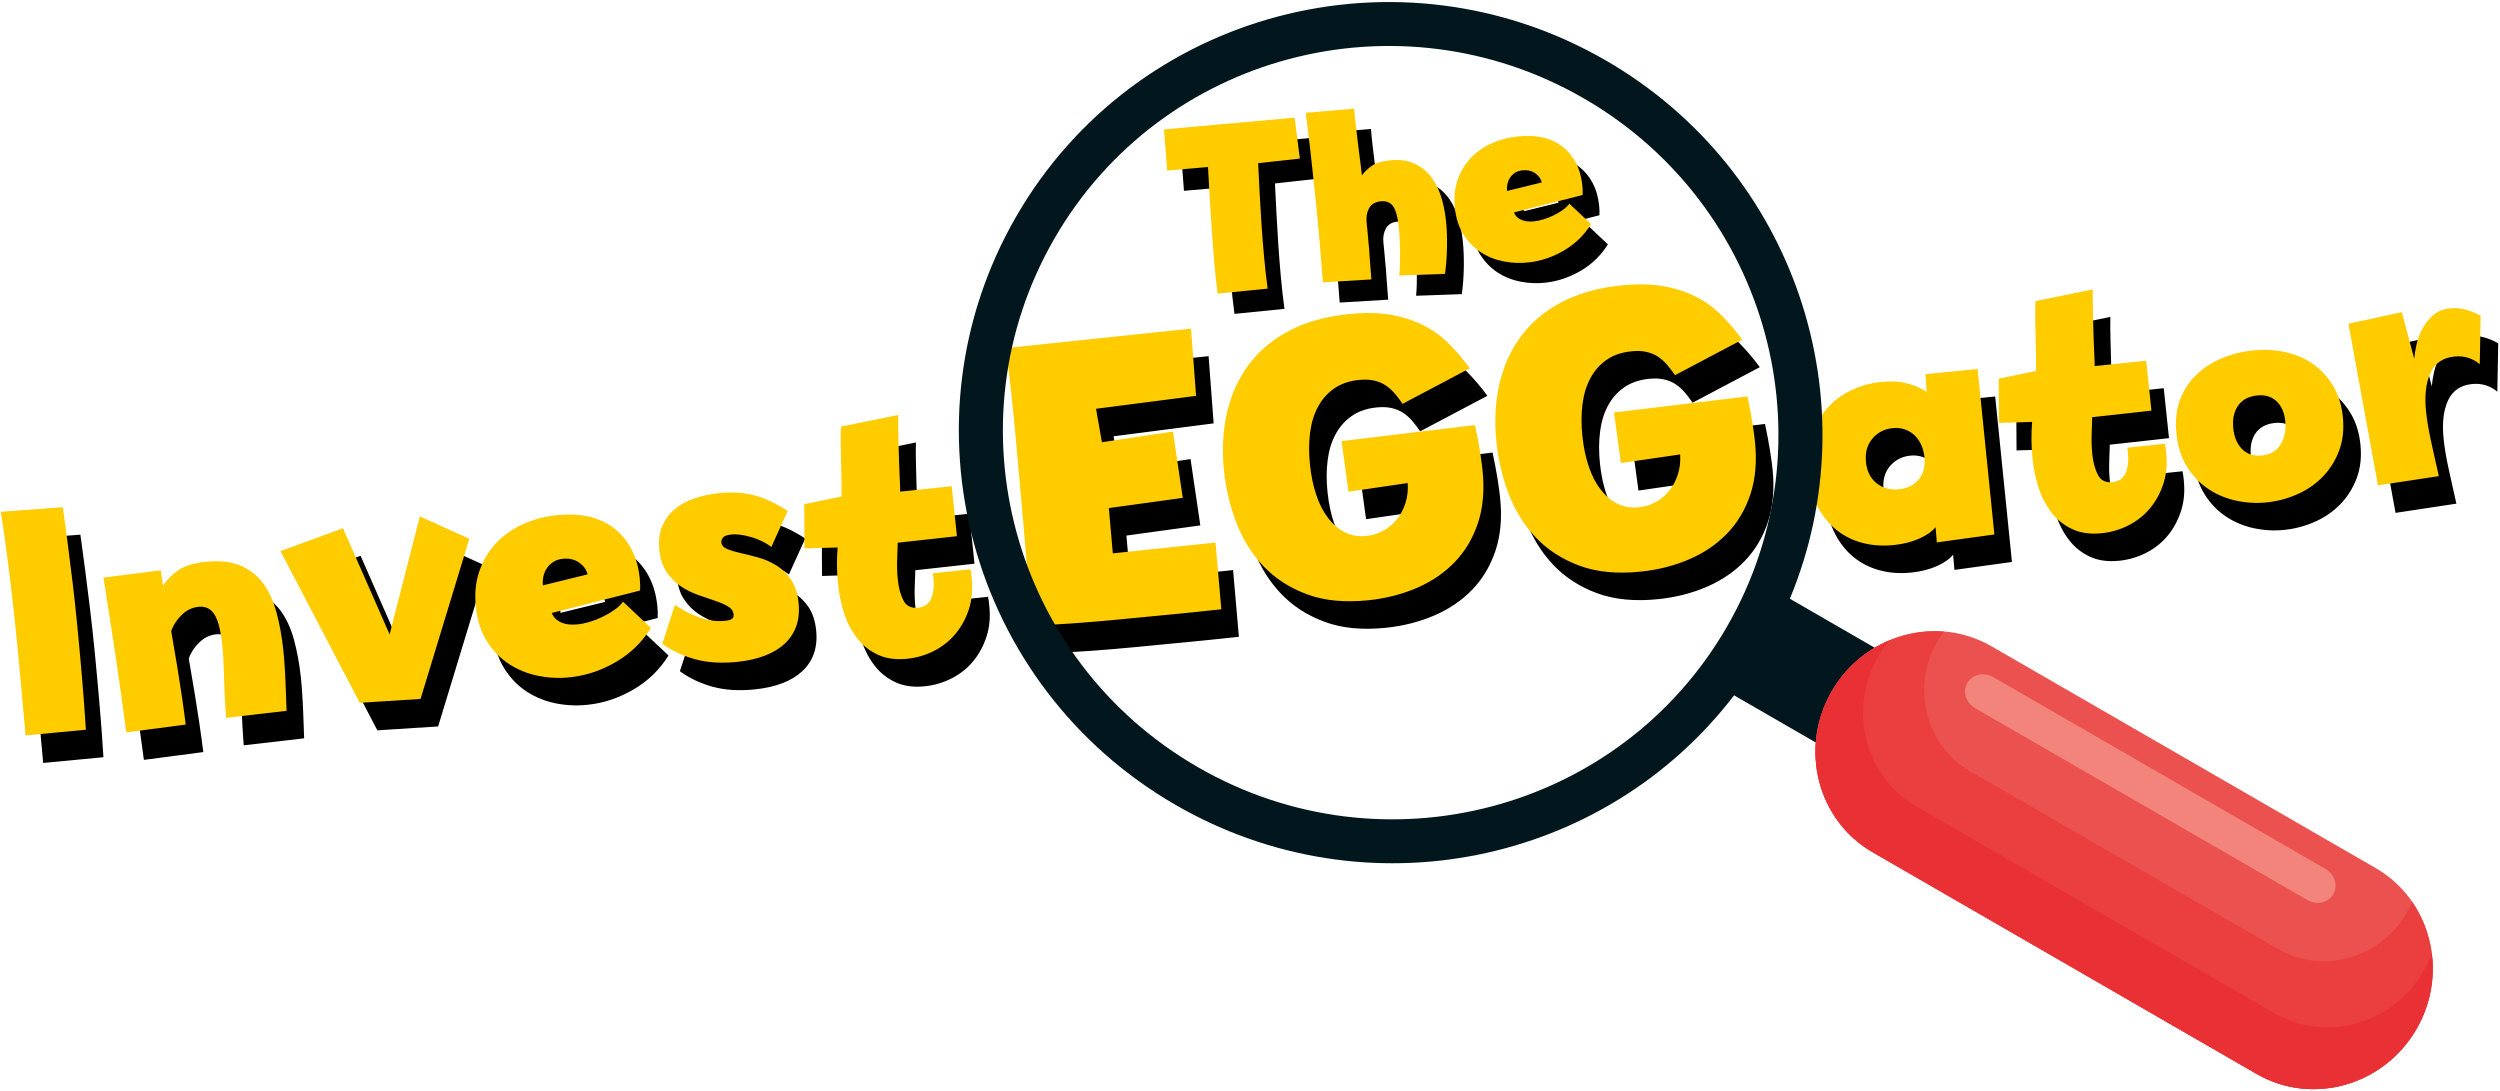 <?xml version="1.0" encoding="UTF-8"?>
<svg width="685px" height="299px" viewBox="0 0 685 299" version="1.1" xmlns="http://www.w3.org/2000/svg" xmlns:xlink="http://www.w3.org/1999/xlink">
    <!-- Generator: Sketch 58 (84663) - https://sketch.com -->
    <title>Group 2</title>
    <desc>Created with Sketch.</desc>
    <defs>
        <path d="M248.158,71.375 L248.09,71.816 C248.01,72.367 247.93,73.043 247.851,73.845 L247.816,74.197 C247.721,75.194 247.626,76.271 247.531,77.426 L247.246,81.017 L247.132,82.49 C247.064,83.379 247.001,84.243 246.943,85.081 L246.743,88.157 L246.588,90.742 C246.542,91.469 246.495,91.996 246.448,92.322 L260.641,92.322 L260.641,106.088 L244.311,106.174 L244.201,107.052 C244.084,107.952 243.921,109.113 243.712,110.534 C243.427,112.472 243.285,114.41 243.285,116.348 C243.285,118.571 243.598,120.48 244.225,122.076 C244.852,123.673 246.135,124.471 248.073,124.471 C248.643,124.471 249.241,124.357 249.868,124.129 C250.495,123.9 251.051,123.459 251.536,122.803 C252.02,122.148 252.405,121.236 252.69,120.067 C252.975,118.899 253.089,117.374 253.032,115.493 L263.377,115.493 C263.434,115.949 263.463,116.376 263.463,116.775 L263.463,118.058 C263.463,121.079 262.921,123.815 261.838,126.266 C260.755,128.717 259.316,130.826 257.521,132.593 C255.725,134.36 253.616,135.714 251.194,136.654 C248.771,137.595 246.249,138.065 243.627,138.065 C240.549,138.065 237.941,137.438 235.804,136.184 C233.666,134.93 231.928,133.249 230.588,131.139 C229.249,129.03 228.294,126.651 227.724,124 C227.154,121.35 226.869,118.6 226.869,115.749 C226.869,112.386 227.182,109.052 227.809,105.746 L218.746,105.062 L219.943,93.006 L230.289,91.981 L230.347,91.579 C230.416,91.075 230.49,90.444 230.569,89.688 L230.674,88.646 C230.78,87.534 230.887,86.327 230.994,85.023 L231.101,83.687 C231.244,81.863 231.4,79.996 231.571,78.087 C231.742,76.177 231.942,74.453 232.17,72.914 L248.158,71.375 Z M577.253,71.375 L577.184,71.816 C577.104,72.367 577.025,73.043 576.945,73.845 L576.911,74.197 C576.816,75.194 576.721,76.271 576.626,77.426 L576.341,81.017 L576.227,82.49 C576.158,83.379 576.095,84.243 576.037,85.081 L575.866,87.695 L575.683,90.742 C575.636,91.469 575.589,91.996 575.543,92.322 L589.736,92.322 L589.736,106.088 L573.405,106.174 L573.227,107.569 C573.118,108.383 572.978,109.371 572.807,110.534 C572.522,112.472 572.379,114.41 572.379,116.348 C572.379,118.571 572.693,120.48 573.32,122.076 C573.947,123.673 575.229,124.471 577.167,124.471 C577.737,124.471 578.336,124.357 578.963,124.129 C579.59,123.9 580.145,123.459 580.63,122.803 C581.114,122.148 581.499,121.236 581.784,120.067 C582.069,118.899 582.183,117.374 582.126,115.493 L592.472,115.493 C592.529,115.949 592.557,116.376 592.557,116.775 L592.557,118.058 C592.557,121.079 592.016,123.815 590.933,126.266 C589.85,128.717 588.41,130.826 586.615,132.593 C584.819,134.36 582.71,135.714 580.288,136.654 C577.865,137.595 575.343,138.065 572.721,138.065 C569.643,138.065 567.035,137.438 564.898,136.184 C562.76,134.93 561.022,133.249 559.682,131.139 C558.343,129.03 557.388,126.651 556.818,124 C556.248,121.35 555.963,118.6 555.963,115.749 C555.963,112.386 556.277,109.052 556.904,105.746 L547.841,105.062 L549.038,93.006 L559.383,91.981 L559.441,91.579 C559.53,90.931 559.627,90.074 559.733,89.009 L559.768,88.646 C559.857,87.72 559.946,86.727 560.035,85.667 L560.195,83.687 C560.338,81.863 560.495,79.996 560.666,78.087 C560.837,76.177 561.036,74.453 561.264,72.914 L577.253,71.375 Z M529.202,89.672 L543.566,89.757 L543.395,135.329 L527.492,135.842 L527.577,131.652 C526.494,132.736 524.912,133.619 522.832,134.303 C520.751,134.987 518.372,135.329 515.693,135.329 C512.672,135.329 509.864,134.845 507.271,133.875 C504.677,132.906 502.426,131.482 500.516,129.6 C498.607,127.719 497.111,125.411 496.028,122.675 C494.945,119.939 494.403,116.833 494.403,113.356 C494.403,109.536 495.044,106.202 496.327,103.352 C497.609,100.502 499.291,98.122 501.371,96.213 C503.452,94.303 505.832,92.878 508.511,91.938 C511.19,90.997 513.954,90.527 516.804,90.527 C519.654,90.527 522.091,90.926 524.114,91.724 C526.138,92.522 527.777,93.462 529.031,94.545 L529.202,89.672 Z M55.185,91.553 C58.89,91.553 61.954,92.194 64.376,93.477 C66.799,94.759 68.708,96.555 70.105,98.863 C71.501,101.172 72.47,103.965 73.012,107.242 C73.553,110.52 73.824,114.125 73.824,118.058 C73.824,118.913 73.81,119.782 73.781,120.666 L73.743,121.732 C73.719,122.364 73.688,123.063 73.653,123.829 L73.586,125.135 C73.553,125.752 73.513,126.416 73.468,127.128 L73.239,130.563 C73.159,131.741 73.069,133.044 72.969,134.474 L56.296,134.645 C56.401,130.935 56.577,127.489 56.825,124.306 L56.895,123.445 C57.18,120.024 57.322,117.004 57.322,114.382 C57.322,110.619 56.909,107.884 56.083,106.174 C55.256,104.463 53.874,103.609 51.936,103.609 C50.169,103.609 48.544,104.207 47.062,105.404 C45.58,106.601 44.497,107.94 43.813,109.422 L44.33,117.567 L44.455,119.597 C44.597,121.934 44.725,124.456 44.839,127.164 C44.953,129.871 45.039,132.593 45.096,135.329 L28.68,135.756 L28.462,128.629 C28.421,127.344 28.379,126.1 28.338,124.898 C28.224,121.592 28.096,118.286 27.953,114.98 L27.762,110.667 C27.696,109.208 27.627,107.728 27.555,106.228 L27.087,96.806 C27.022,95.549 26.955,94.254 26.884,92.921 L42.702,92.579 L42.873,96.768 C44.355,95.115 45.994,93.833 47.789,92.921 C49.585,92.009 52.05,91.553 55.185,91.553 Z M373.639,56.778 C378.009,56.778 381.815,57.233 385.056,58.144 C388.297,59.054 391.174,60.311 393.686,61.913 C396.199,63.515 398.366,65.445 400.187,67.703 C402.008,69.961 403.683,72.401 405.212,75.023 L385.875,82.78 C385.292,81.687 384.673,80.668 384.018,79.721 C383.362,78.774 382.616,77.955 381.778,77.263 C380.941,76.571 379.939,76.024 378.774,75.624 C377.609,75.223 376.225,75.023 374.622,75.023 C371.928,75.023 369.597,75.569 367.63,76.662 C365.664,77.754 364.025,79.266 362.714,81.196 C361.403,83.126 360.438,85.42 359.819,88.078 C359.2,90.737 358.89,93.632 358.89,96.764 C358.89,99.823 359.182,102.645 359.764,105.231 C360.347,107.816 361.221,110.038 362.386,111.895 C363.552,113.752 364.954,115.191 366.592,116.21 C368.231,117.23 370.107,117.74 372.219,117.74 C373.894,117.74 375.478,117.43 376.971,116.811 C378.464,116.192 379.794,115.3 380.959,114.135 C382.124,112.969 383.071,111.567 383.799,109.928 C384.528,108.29 384.928,106.487 385.001,104.52 L368.614,105.176 L368.177,91.192 L404.994,90.646 C405.256,93.071 405.445,95.275 405.559,97.258 L405.641,98.873 C405.72,100.582 405.759,101.991 405.759,103.1 C405.759,108.563 404.848,113.315 403.027,117.357 C401.207,121.4 398.712,124.75 395.544,127.408 C392.375,130.067 388.679,132.051 384.455,133.362 C380.231,134.674 375.751,135.329 371.017,135.329 C364.462,135.329 358.909,134.2 354.356,131.942 C349.804,129.684 346.108,126.698 343.268,122.984 C340.427,119.269 338.388,115.063 337.15,110.365 C335.911,105.668 335.292,100.879 335.292,95.999 C335.292,90.172 336.13,84.856 337.805,80.049 C339.48,75.241 341.92,71.108 345.125,67.649 C348.33,64.189 352.317,61.512 357.088,59.619 C361.858,57.725 367.375,56.778 373.639,56.778 Z M448.694,56.778 C453.064,56.778 456.869,57.233 460.11,58.144 C463.352,59.054 466.228,60.311 468.741,61.913 C471.254,63.515 473.421,65.445 475.242,67.703 C477.062,69.961 478.738,72.401 480.267,75.023 L460.93,82.78 C460.347,81.687 459.728,80.668 459.073,79.721 C458.417,78.774 457.671,77.955 456.833,77.263 C455.995,76.571 454.994,76.024 453.829,75.624 C452.663,75.223 451.279,75.023 449.677,75.023 C446.982,75.023 444.652,75.569 442.685,76.662 C440.719,77.754 439.08,79.266 437.769,81.196 C436.458,83.126 435.493,85.42 434.874,88.078 C434.255,90.737 433.945,93.632 433.945,96.764 C433.945,99.823 434.236,102.645 434.819,105.231 C435.402,107.816 436.276,110.038 437.441,111.895 C438.606,113.752 440.008,115.191 441.647,116.21 C443.286,117.23 445.161,117.74 447.274,117.74 C448.949,117.74 450.533,117.43 452.026,116.811 C453.519,116.192 454.848,115.3 456.014,114.135 C457.179,112.969 458.126,111.567 458.854,109.928 C459.582,108.29 459.983,106.487 460.056,104.52 L443.668,105.176 L443.231,91.192 L480.049,90.646 C480.34,93.341 480.54,95.762 480.649,97.911 L480.696,98.873 C480.774,100.582 480.813,101.991 480.813,103.1 C480.813,108.563 479.903,113.315 478.082,117.357 C476.261,121.4 473.767,124.75 470.598,127.408 C467.43,130.067 463.734,132.051 459.51,133.362 C455.285,134.674 450.806,135.329 446.072,135.329 C439.517,135.329 433.963,134.2 429.411,131.942 C424.859,129.684 421.163,126.698 418.322,122.984 C415.482,119.269 413.443,115.063 412.204,110.365 C410.966,105.668 410.347,100.879 410.347,95.999 C410.347,90.172 411.185,84.856 412.86,80.049 C414.535,75.241 416.975,71.108 420.18,67.649 C423.384,64.189 427.372,61.512 432.142,59.619 C436.913,57.725 442.43,56.778 448.694,56.778 Z M114.864,85.311 L127.689,92.835 L109.819,135.072 L93.147,134.388 L75.876,90.784 L93.574,86.338 L103.236,116.605 L114.864,85.311 Z M618.977,92.579 C622.112,92.579 625.061,93.035 627.826,93.947 C630.59,94.859 632.999,96.198 635.051,97.965 C637.103,99.733 638.727,101.898 639.924,104.463 C641.121,107.029 641.72,109.935 641.72,113.184 C641.72,116.662 641.064,119.711 639.753,122.333 C638.442,124.955 636.718,127.164 634.58,128.959 C632.443,130.755 629.978,132.108 627.185,133.02 C624.392,133.933 621.542,134.388 618.635,134.388 C615.785,134.388 613.006,133.947 610.298,133.063 C607.591,132.18 605.168,130.855 603.031,129.087 C600.893,127.32 599.169,125.112 597.858,122.461 C596.547,119.811 595.892,116.719 595.892,113.184 C595.892,109.536 596.561,106.416 597.901,103.822 C599.24,101.229 601.007,99.106 603.202,97.452 C605.396,95.799 607.862,94.574 610.598,93.776 C613.334,92.978 616.127,92.579 618.977,92.579 Z M196.944,87.534 C200.649,87.534 203.912,88.09 206.734,89.202 C209.555,90.313 212.391,92.037 215.241,94.374 L209.769,103.694 C208.287,102.326 206.52,101.229 204.468,100.402 C202.416,99.576 200.649,99.162 199.167,99.162 C198.027,99.162 197.257,99.362 196.858,99.761 C196.459,100.16 196.26,100.587 196.26,101.043 C196.26,101.842 196.73,102.497 197.671,103.01 C198.517,103.472 199.571,103.922 200.833,104.36 L201.262,104.506 C202.715,104.991 204.268,105.561 205.921,106.216 C207.574,106.872 209.128,107.755 210.581,108.867 C212.035,109.978 213.232,111.403 214.172,113.142 C215.113,114.88 215.583,117.06 215.583,119.683 C215.583,122.077 215.155,124.171 214.3,125.967 C213.445,127.762 212.22,129.258 210.624,130.455 C209.028,131.653 207.104,132.55 204.853,133.149 C202.601,133.747 200.079,134.046 197.286,134.046 C192.897,134.046 189.064,133.405 185.786,132.123 C182.509,130.84 179.673,129.116 177.279,126.95 L181.81,116.775 L183.82,118.272 C184.703,118.927 185.715,119.568 186.855,120.195 C187.995,120.823 189.263,121.364 190.66,121.82 C192.056,122.276 193.524,122.504 195.063,122.504 C195.861,122.504 196.474,122.404 196.901,122.205 C197.329,122.005 197.542,121.592 197.542,120.965 C197.542,120.053 197.086,119.269 196.174,118.614 C195.262,117.958 194.122,117.317 192.754,116.69 L190.941,115.852 C190.11,115.466 189.247,115.061 188.351,114.638 C186.784,113.897 185.316,112.957 183.948,111.817 C182.58,110.676 181.44,109.266 180.528,107.584 C179.616,105.903 179.16,103.808 179.16,101.3 C179.16,98.849 179.63,96.754 180.571,95.016 C181.511,93.277 182.779,91.852 184.375,90.741 C185.971,89.629 187.852,88.817 190.018,88.304 C192.184,87.791 194.493,87.534 196.944,87.534 Z M0.807,72.059 L17.821,72.572 L17.895,74.658 C17.979,77.131 18.054,79.741 18.121,82.49 C18.206,86.024 18.277,89.658 18.334,93.391 C18.391,97.125 18.406,100.872 18.377,104.635 L18.349,107.828 C18.328,109.936 18.303,112.001 18.272,114.026 L18.203,118.13 C18.163,120.263 18.118,122.324 18.067,124.312 L17.991,127.036 C17.916,129.553 17.831,131.833 17.736,133.875 L1.149,133.704 L1.282,124.395 C1.307,122.735 1.334,121.022 1.363,119.255 C1.448,113.954 1.491,108.553 1.491,103.053 C1.491,97.552 1.434,92.137 1.32,86.808 L1.263,84.377 C1.152,79.975 1,75.869 0.807,72.059 Z M330.376,56.232 L329.83,74.695 L302.19,75.351 L302.845,84.637 L322.51,83.763 L323.275,102.117 L302.845,102.772 L302.627,115.227 L330.922,115.227 L330.595,133.581 L322.749,133.579 C321.256,133.576 319.617,133.568 317.833,133.555 L301.971,133.417 C298.39,133.387 294.86,133.318 291.38,133.212 L289.298,133.144 C285.147,132.998 281.542,132.816 278.483,132.598 L278.763,121.393 C278.805,119.636 278.847,117.725 278.888,115.658 L279.089,104.931 L279.356,89.28 L279.408,86.006 C279.455,82.763 279.493,79.612 279.52,76.553 C279.553,72.882 279.556,69.432 279.53,66.204 L279.49,62.592 C279.455,60.155 279.411,58.035 279.356,56.232 L330.376,56.232 Z M152.313,88.903 C155.448,88.903 158.284,89.33 160.82,90.185 C163.357,91.04 165.523,92.308 167.318,93.99 C169.114,95.671 170.51,97.723 171.508,100.146 C172.505,102.568 173.004,105.347 173.004,108.482 C173.004,109.622 172.918,110.733 172.747,111.817 L148.038,115.407 C148.323,116.548 149.05,117.474 150.218,118.186 C151.387,118.899 152.911,119.255 154.792,119.255 C155.818,119.255 156.93,119.141 158.127,118.913 C159.324,118.685 160.521,118.357 161.718,117.93 C162.915,117.502 164.055,116.989 165.138,116.391 C166.221,115.792 167.104,115.123 167.788,114.382 L174.628,122.333 C171.835,125.924 168.373,128.66 164.24,130.541 C160.108,132.422 155.904,133.391 151.629,133.448 C148.608,133.505 145.644,133.092 142.737,132.208 C139.83,131.325 137.251,129.971 134.999,128.147 C132.748,126.323 130.938,124.043 129.57,121.307 C128.202,118.571 127.518,115.351 127.518,111.645 C127.518,108.054 128.159,104.863 129.442,102.07 C130.724,99.276 132.477,96.897 134.7,94.93 C136.923,92.964 139.545,91.468 142.566,90.442 C145.587,89.415 148.836,88.903 152.313,88.903 Z M660.786,86.423 L662.838,99.504 C663.009,98.478 663.337,97.239 663.821,95.785 C664.306,94.332 664.99,92.935 665.873,91.596 C666.757,90.256 667.868,89.116 669.208,88.176 C670.547,87.235 672.158,86.765 674.039,86.765 C675.407,86.765 676.789,87.021 678.185,87.534 C679.582,88.048 680.907,88.76 682.161,89.672 L680.537,102.839 C679.739,101.984 678.77,101.3 677.63,100.787 C676.49,100.274 675.207,100.017 673.782,100.017 C670.647,100.017 668.324,101.3 666.814,103.865 C665.303,106.43 664.548,109.878 664.548,114.21 C664.548,116.662 664.719,119.412 665.061,122.461 L665.458,125.97 C665.685,127.963 665.923,130.028 666.173,132.165 L649.329,132.935 L645.909,88.047 L660.786,86.423 Z M618.977,104.977 C616.583,104.977 614.744,105.732 613.462,107.242 C612.179,108.753 611.538,110.762 611.538,113.27 C611.538,115.778 612.165,117.773 613.419,119.255 C614.673,120.737 616.383,121.478 618.549,121.478 C620.943,121.478 622.767,120.623 624.021,118.913 C625.275,117.203 625.902,115.151 625.902,112.757 C625.902,110.363 625.289,108.468 624.064,107.071 C622.838,105.675 621.143,104.977 618.977,104.977 Z M518.685,103.438 C516.405,103.438 514.467,104.207 512.871,105.746 C511.275,107.285 510.477,109.365 510.477,111.987 C510.477,114.496 511.247,116.505 512.786,118.015 C514.325,119.526 516.291,120.281 518.685,120.281 C521.022,120.281 522.917,119.569 524.371,118.144 C525.824,116.718 526.551,114.752 526.551,112.244 C526.551,111.047 526.38,109.921 526.038,108.867 C525.696,107.812 525.197,106.886 524.542,106.088 C523.886,105.29 523.06,104.649 522.062,104.164 C521.065,103.68 519.939,103.438 518.685,103.438 Z M152.569,100.958 C151.543,100.958 150.646,101.157 149.876,101.556 C149.107,101.956 148.465,102.468 147.952,103.096 C147.439,103.723 147.055,104.435 146.798,105.233 C146.542,106.031 146.413,106.829 146.413,107.627 L158.896,105.917 C158.725,104.606 158.07,103.452 156.93,102.454 C155.79,101.457 154.336,100.958 152.569,100.958 Z" id="path-1"></path>
        <filter x="-0.6%" y="-4.9%" width="101.8%" height="119.6%" filterUnits="objectBoundingBox" id="filter-2">
            <feOffset dx="4" dy="8" in="SourceAlpha" result="shadowOffsetOuter1"></feOffset>
            <feColorMatrix values="0 0 0 0 0   0 0 0 0 0   0 0 0 0 0  0 0 0 0.754 0" type="matrix" in="shadowOffsetOuter1"></feColorMatrix>
        </filter>
        <path d="M367.832,0.706 L381.132,0.972 C381.088,2.213 381.077,3.643 381.099,5.261 L381.165,10.182 C381.18,11.29 381.2,12.389 381.225,13.477 L381.294,16.281 C381.319,17.424 381.332,18.461 381.332,19.392 C381.952,18.638 382.872,17.896 384.091,17.164 C385.311,16.433 387.073,16.067 389.378,16.067 C391.817,16.067 393.9,16.533 395.629,17.464 C397.358,18.395 398.766,19.669 399.852,21.287 C400.938,22.906 401.725,24.823 402.213,27.04 C402.7,29.256 402.944,31.628 402.944,34.155 C402.944,36.416 402.778,38.866 402.445,41.503 C402.113,44.141 401.681,46.502 401.149,48.586 L388.647,47.721 C388.824,46.879 388.99,45.892 389.145,44.762 C389.301,43.631 389.434,42.468 389.544,41.271 C389.655,40.074 389.744,38.888 389.81,37.713 L389.859,36.736 C389.893,35.946 389.91,35.219 389.91,34.554 C389.91,31.761 389.589,29.799 388.946,28.669 C388.303,27.538 387.228,26.973 385.721,26.973 C384.169,26.973 383.039,27.494 382.329,28.536 C381.62,29.578 381.265,30.83 381.265,32.293 L381.258,34.27 C381.254,34.863 381.247,35.389 381.238,35.849 L381.21,37.263 C381.204,37.619 381.201,37.948 381.199,38.25 L381.195,39.18 C381.191,39.483 381.185,39.763 381.176,40.022 L381.099,41.969 L381.042,43.939 L380.933,47.987 L367.633,47.389 L367.708,44.812 C367.804,41.418 367.879,38.187 367.932,35.119 C367.998,31.285 368.032,27.516 368.032,23.814 C368.032,20.113 368.021,16.389 367.998,12.642 L367.979,10.11 C367.95,7.116 367.901,3.981 367.832,0.706 Z M425.022,13.208 C427.461,13.208 429.666,13.54 431.639,14.205 C433.612,14.87 435.296,15.857 436.693,17.164 C438.089,18.472 439.176,20.068 439.951,21.952 C440.727,23.837 441.115,25.998 441.115,28.436 C441.115,29.323 441.049,30.187 440.916,31.03 L421.697,33.823 C421.919,34.709 422.484,35.43 423.393,35.984 C424.302,36.538 425.488,36.815 426.951,36.815 C427.749,36.815 428.613,36.726 429.544,36.549 C430.475,36.372 431.406,36.117 432.337,35.784 C433.268,35.452 434.155,35.053 434.997,34.587 C435.84,34.122 436.527,33.601 437.059,33.025 L442.379,39.209 C440.206,42.002 437.513,44.13 434.299,45.593 C431.085,47.056 427.815,47.81 424.49,47.854 C422.14,47.898 419.835,47.577 417.574,46.89 C415.313,46.203 413.307,45.15 411.556,43.731 C409.805,42.312 408.397,40.539 407.333,38.411 C406.269,36.283 405.737,33.778 405.737,30.897 C405.737,28.104 406.236,25.621 407.233,23.449 C408.231,21.276 409.594,19.425 411.323,17.896 C413.052,16.366 415.091,15.203 417.441,14.405 C419.791,13.607 422.318,13.208 425.022,13.208 Z M328.73,1.171 L364.64,1.703 L364.906,13.008 L353.402,13.075 L352.969,21.055 C352.814,23.892 352.681,26.785 352.57,29.733 C352.46,32.681 352.382,35.662 352.338,38.677 C352.293,41.692 352.316,44.64 352.404,47.522 L338.639,47.455 C338.55,44.573 338.539,41.614 338.605,38.577 C338.672,35.541 338.761,32.526 338.871,29.533 L339.01,25.974 C339.058,24.799 339.107,23.634 339.159,22.479 L339.337,18.642 C339.437,16.56 339.536,14.571 339.636,12.676 L328.398,12.476 L328.73,1.171 Z M425.222,22.584 C424.424,22.584 423.725,22.739 423.127,23.05 C422.528,23.36 422.03,23.759 421.631,24.247 C421.232,24.734 420.932,25.288 420.733,25.909 C420.533,26.53 420.434,27.15 420.434,27.771 L420.434,27.771 L430.143,26.441 C430.01,25.421 429.5,24.524 428.613,23.748 C427.726,22.972 426.596,22.584 425.222,22.584 Z" id="path-3"></path>
        <filter x="-2.6%" y="-6.3%" width="108.8%" height="125.1%" filterUnits="objectBoundingBox" id="filter-4">
            <feOffset dx="4" dy="6" in="SourceAlpha" result="shadowOffsetOuter1"></feOffset>
            <feColorMatrix values="0 0 0 0 0   0 0 0 0 0   0 0 0 0 0  0 0 0 0.754 0" type="matrix" in="shadowOffsetOuter1"></feColorMatrix>
        </filter>
    </defs>
    <g id="Chapter-1" stroke="none" stroke-width="1" fill="none" fill-rule="evenodd">
        <g id="To-Catch-a-Thief---Activity-2" transform="translate(-298, -20)">
            <g id="Group-2" transform="translate(289, -23)">
                <g id="Group" transform="translate(347.79, 145.078) rotate(-6) translate(-347.79, -145.078) translate(6.29, 75.578)" fill-rule="nonzero">
                    <g id="InvestEGGator">
                        <use fill="black" fill-opacity="1" filter="url(#filter-2)" xlink:href="#path-1"></use>
                        <use fill="#FFCC00" xlink:href="#path-1"></use>
                    </g>
                    <g id="The">
                        <use fill="black" fill-opacity="1" filter="url(#filter-4)" xlink:href="#path-3"></use>
                        <use fill="#FFCC00" xlink:href="#path-3"></use>
                    </g>
                </g>
                <g id="Group-15" transform="translate(480.009, 213.538) rotate(-60) translate(-480.009, -213.538) translate(362.009, -8.962)">
                    <path d="M118.04,0.121 C183.097,0.121 235.842,53.165 235.842,118.591 C235.842,178.81 191.16,228.535 133.321,236.069 L133.322,360.171 L102.756,360.171 L102.756,236.069 C44.917,228.533 0.242,178.809 0.242,118.591 C0.242,53.165 52.981,0.121 118.04,0.121 Z M118.04,12.209 C59.616,12.209 12.255,59.837 12.255,118.591 C12.255,177.346 59.616,224.974 118.04,224.974 C176.462,224.974 223.823,177.346 223.823,118.591 C223.823,59.837 176.462,12.209 118.04,12.209 Z" id="Combined-Shape" fill="#02171D"></path>
                    <g id="Group-14" transform="translate(84.261, 258.679)">
                        <path d="M65.403,153.257 C65.403,170.801 50.819,185.026 32.828,185.026 C14.834,185.026 0.25,170.801 0.25,153.257 L0.256,31.782 C0.256,14.238 14.839,0.008 32.828,0.008 C50.819,0.008 65.403,14.238 65.403,31.782 L65.403,153.257 Z" id="Fill-4" fill="#EB524F"></path>
                        <path d="M32.828,141.208 L32.828,43.831 C32.828,29.702 44.574,18.25 59.052,18.25 C60.18,18.25 61.291,18.346 62.382,18.483 C57.219,7.583 45.947,0.008 32.828,0.008 C14.839,0.008 0.255,14.238 0.255,31.782 L0.251,153.257 C0.251,170.801 14.834,185.026 32.828,185.026 C45.939,185.026 57.214,177.451 62.382,166.556 C61.285,166.694 60.18,166.79 59.052,166.79 C44.569,166.79 32.828,155.332 32.828,141.208 Z" id="Fill-7" fill="#EB3E3E"></path>
                        <path d="M17.073,149.12 L17.078,35.92 C17.078,19.547 30.681,6.273 47.465,6.273 C49.318,6.273 51.115,6.463 52.868,6.77 C47.336,2.547 40.391,0.007 32.828,0.007 C14.839,0.007 0.255,14.238 0.255,31.783 L0.25,153.257 C0.25,170.801 14.834,185.026 32.828,185.026 C40.391,185.026 47.336,182.491 52.868,178.269 C51.115,178.574 49.312,178.766 47.465,178.766 C30.681,178.766 17.073,165.491 17.073,149.12 Z" id="Fill-10" fill="#E93035"></path>
                        <path d="M58.324,141.484 C58.324,144.438 56.116,146.829 53.4,146.829 C50.679,146.829 48.471,144.438 48.471,141.484 L48.471,36.381 C48.471,33.427 50.679,31.034 53.4,31.034 C56.116,31.034 58.324,33.427 58.324,36.381 L58.324,141.484 Z" id="Fill-12" fill="#F2847B"></path>
                    </g>
                </g>
            </g>
        </g>
    </g>
</svg>